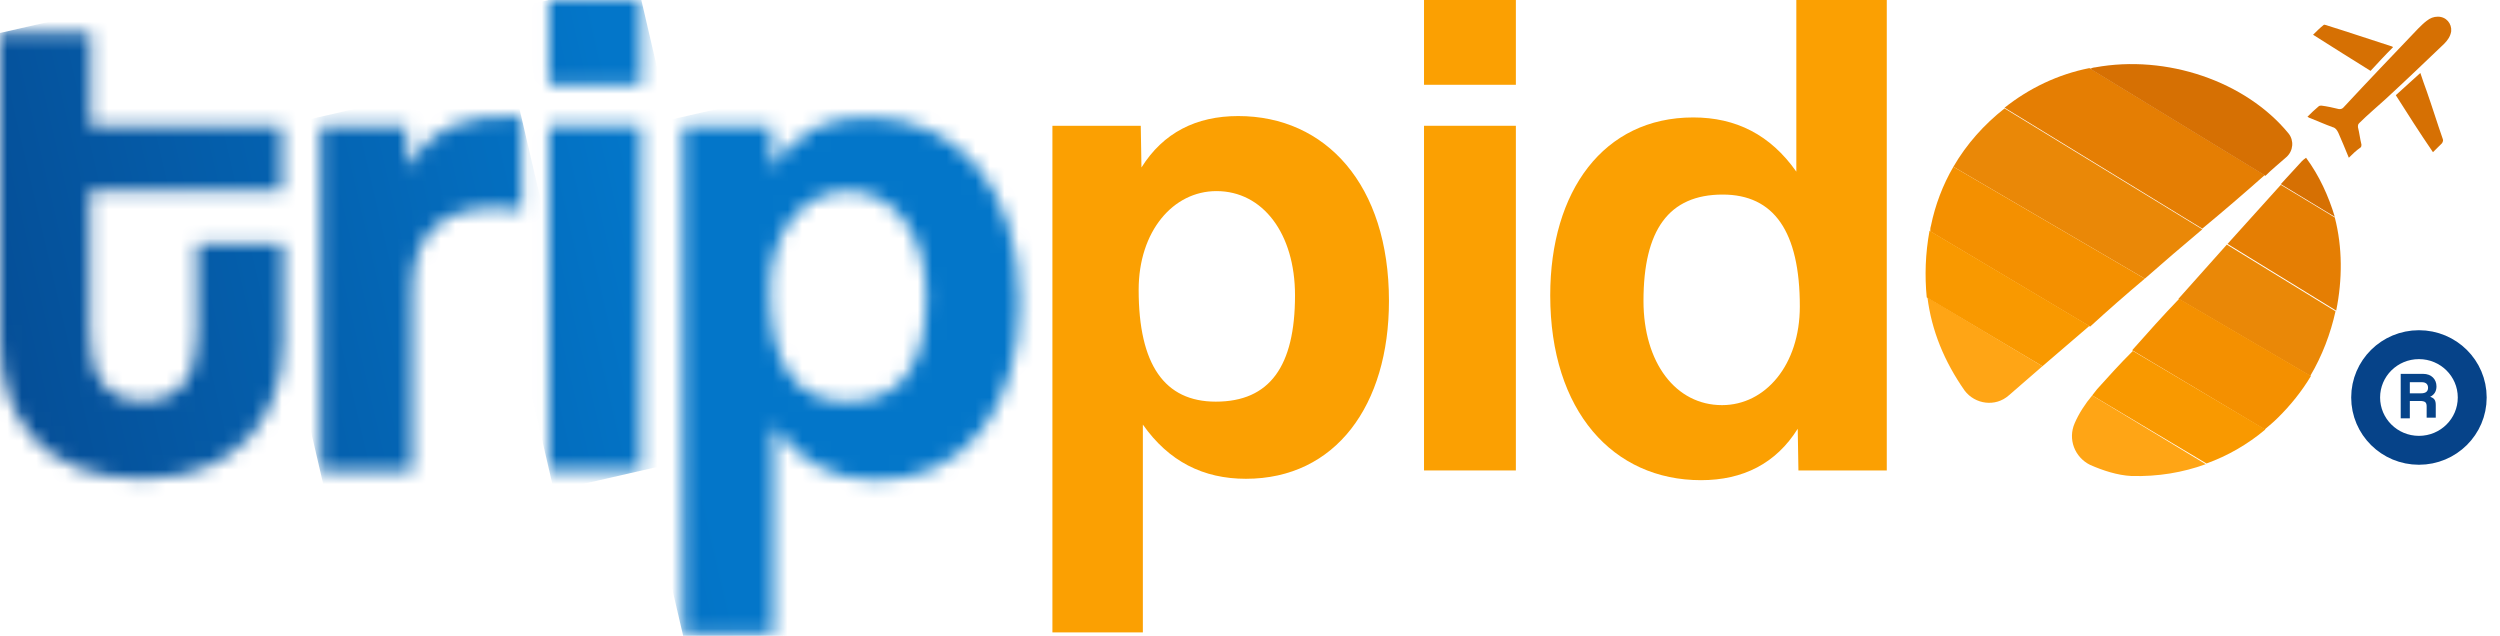 <svg width="173" height="44" viewBox="0 0 173 44" fill="none" xmlns="http://www.w3.org/2000/svg">
<mask id="mask0_118_817" style="mask-type:luminance" maskUnits="userSpaceOnUse" x="0" y="2" width="20" height="32">
<path d="M0 2.26V23.563C0 28.708 2.766 33.132 9.849 33.132C16.642 33.132 19.602 28.612 19.602 23.611V16.879H13.634V23.082C13.634 26.015 12.469 27.746 9.898 27.746C7.326 27.746 6.21 26.015 6.21 22.986V13.176H19.505V8.704H6.259V2.26H0Z" fill="white"/>
</mask>
<g mask="url(#mask0_118_817)">
<path d="M-6.841 3.847L18.583 -1.972L26.394 31.641L1.019 37.46L-6.841 3.847Z" fill="url(#paint0_linear_118_817)"/>
</g>
<mask id="mask1_118_817" style="mask-type:luminance" maskUnits="userSpaceOnUse" x="22" y="8" width="15" height="25">
<path d="M35.273 8.079C32.702 8.079 30.227 8.367 28.141 11.589V8.752H22.173V32.603H28.529V20.149C28.529 16.302 30.422 14.378 34.352 14.378C34.934 14.378 35.516 14.426 36.098 14.522V8.079H35.273Z" fill="white"/>
</mask>
<g mask="url(#mask1_118_817)">
<path d="M16.739 9.329L35.37 5.049L41.484 31.305L22.852 35.585L16.739 9.329Z" fill="url(#paint1_linear_118_817)"/>
</g>
<mask id="mask2_118_817" style="mask-type:luminance" maskUnits="userSpaceOnUse" x="37" y="0" width="8" height="33">
<path d="M37.99 32.555H44.346V8.704H37.99V32.555ZM37.99 5.867H44.346V0H37.99V5.867Z" fill="white"/>
</mask>
<g mask="url(#mask2_118_817)">
<path d="M30.81 1.635L44.055 -1.395L51.576 30.92L38.33 33.95L30.81 1.635Z" fill="url(#paint2_linear_118_817)"/>
</g>
<mask id="mask3_118_817" style="mask-type:luminance" maskUnits="userSpaceOnUse" x="47" y="8" width="24" height="36">
<path d="M53.274 20.052C53.274 16.013 55.603 13.224 58.66 13.224C61.813 13.224 64.094 16.157 64.094 20.437C64.094 25.342 62.347 27.794 58.611 27.794C55.069 27.794 53.274 25.246 53.274 20.052ZM53.419 11.637L53.371 8.752H47.258V43.856H53.517V29.478C55.312 31.978 57.689 33.228 60.649 33.228C66.859 33.228 70.547 28.131 70.547 20.918C70.547 12.887 66.18 8.127 60.115 8.127C57.156 8.079 54.924 9.185 53.419 11.637Z" fill="white"/>
</mask>
<g mask="url(#mask3_118_817)">
<path d="M39.3 9.906L69.334 3.03L78.407 42.029L48.422 48.905L39.3 9.906Z" fill="url(#paint3_linear_118_817)"/>
</g>
<path d="M72.827 43.856V8.704H78.941L78.989 11.589C80.493 9.185 82.773 8.031 85.685 8.031C91.749 8.031 96.116 12.791 96.116 20.822C96.116 28.035 92.429 33.132 86.218 33.132C83.259 33.132 80.881 31.93 79.086 29.381V43.76H72.827V43.856ZM89.615 20.437C89.615 16.157 87.383 13.224 84.18 13.224C81.172 13.224 78.795 16.013 78.795 20.052C78.795 25.246 80.59 27.794 84.132 27.794C87.868 27.794 89.615 25.342 89.615 20.437Z" fill="#FBA002"/>
<path d="M98.542 0H104.898V5.867H98.542V0ZM98.542 8.704H104.898V32.555H98.542V8.704Z" fill="#FBA002"/>
<path d="M124.451 32.555L124.403 29.67C122.899 32.074 120.618 33.228 117.707 33.228C111.642 33.228 107.276 28.468 107.276 20.437C107.276 13.224 110.963 8.127 117.173 8.127C120.133 8.127 122.511 9.329 124.306 11.878V0H130.565V32.555H124.451ZM124.548 21.207C124.548 16.013 122.753 13.464 119.211 13.464C115.475 13.464 113.729 15.917 113.729 20.822C113.729 25.102 115.961 28.035 119.163 28.035C122.171 28.035 124.548 25.246 124.548 21.207Z" fill="#FBA002"/>
<path d="M171.078 27.506C171.078 29.526 169.428 31.161 167.391 31.161C165.353 31.161 163.703 29.526 163.703 27.506C163.703 25.486 165.353 23.851 167.391 23.851C169.428 23.851 171.078 25.486 171.078 27.506Z" stroke="#064389" stroke-width="2" stroke-miterlimit="10"/>
<path d="M167.924 28.901V28.131C167.924 27.843 167.827 27.747 167.439 27.747H166.76V28.949H166.129V25.871H167.682C168.264 25.871 168.604 26.256 168.604 26.737C168.604 27.073 168.458 27.314 168.167 27.458C168.458 27.554 168.555 27.698 168.555 28.035V28.901H167.924ZM166.76 26.4V27.218H167.536C167.876 27.218 168.021 27.073 168.021 26.833C168.021 26.592 167.876 26.448 167.585 26.448H166.76V26.4Z" fill="#064389"/>
<path d="M162.539 10.916C162.296 10.291 162.054 9.762 161.811 9.185C161.714 8.992 161.617 8.848 161.423 8.8C160.889 8.608 160.355 8.367 159.87 8.175C159.822 8.175 159.773 8.127 159.676 8.079C159.919 7.838 160.161 7.598 160.452 7.357C160.501 7.309 160.598 7.309 160.647 7.309C161.035 7.357 161.471 7.454 161.86 7.55C161.957 7.55 162.054 7.55 162.151 7.454C163.849 5.626 165.595 3.799 167.342 1.972C167.536 1.779 167.73 1.587 167.924 1.443C168.167 1.25 168.41 1.154 168.701 1.154C169.283 1.154 169.671 1.635 169.623 2.164C169.574 2.501 169.38 2.789 169.137 3.029C167.779 4.328 166.42 5.626 165.062 6.876C164.48 7.405 163.849 7.934 163.267 8.511C163.17 8.608 163.17 8.656 163.17 8.8C163.267 9.185 163.315 9.617 163.412 10.002C163.412 10.05 163.412 10.146 163.364 10.194C163.024 10.435 162.781 10.675 162.539 10.916Z" fill="#D67003"/>
<path d="M164.043 4.905C162.733 4.087 161.423 3.27 160.064 2.404C160.307 2.164 160.55 1.923 160.792 1.731C160.841 1.683 160.889 1.731 160.938 1.731C162.49 2.212 164.043 2.741 165.547 3.222C165.547 3.222 165.547 3.222 165.595 3.27C165.062 3.799 164.577 4.328 164.043 4.905Z" fill="#D67003"/>
<path d="M165.79 6.588C166.372 6.059 166.906 5.578 167.488 5.049C167.633 5.482 167.779 5.915 167.924 6.299C168.313 7.405 168.652 8.511 169.04 9.617C169.089 9.714 169.04 9.81 168.992 9.906C168.798 10.098 168.604 10.291 168.361 10.531C167.439 9.185 166.614 7.886 165.79 6.588Z" fill="#D67003"/>
<path d="M152.398 15.869L138.716 7.502C137.309 8.608 136.096 9.954 135.174 11.541L148.42 19.283C149.73 18.129 151.088 16.975 152.398 15.869Z" fill="#EA8807"/>
<path d="M156.717 12.118L144.587 4.712C142.403 5.145 140.414 6.107 138.716 7.453L152.398 15.821C153.854 14.618 155.309 13.368 156.717 12.118Z" fill="#E57E03"/>
<path d="M135.95 27.025C136.678 27.987 138.085 28.179 139.007 27.362C139.783 26.689 140.56 26.015 141.336 25.342L133.379 20.581C133.67 22.89 134.543 25.006 135.95 27.025Z" fill="#FFA515"/>
<path d="M158.221 10.868C158.706 10.435 158.754 9.714 158.366 9.233C155.407 5.626 149.924 3.751 144.975 4.664C144.878 4.664 144.732 4.713 144.635 4.761L156.765 12.166C157.202 11.733 157.735 11.3 158.221 10.868Z" fill="#D67003"/>
<path d="M148.42 19.283L135.174 11.541C134.446 12.791 133.913 14.186 133.621 15.628C133.573 15.773 133.573 15.869 133.573 16.013L144.635 22.601C145.897 21.447 147.158 20.341 148.42 19.283Z" fill="#F49000"/>
<path d="M133.524 15.965C133.233 17.552 133.185 19.091 133.33 20.581L141.336 25.342C142.403 24.428 143.519 23.467 144.587 22.553L133.524 15.965Z" fill="#F99900"/>
<path d="M143.568 29.285C143.083 30.391 143.568 31.642 144.635 32.17C145.509 32.555 146.528 32.892 147.498 32.94C149.342 32.988 151.04 32.699 152.641 32.122L144.781 27.362C144.296 27.939 143.859 28.612 143.568 29.285Z" fill="#FFA515"/>
<path d="M159.579 10.916C159.434 11.012 159.337 11.108 159.288 11.156C158.803 11.685 158.318 12.214 157.832 12.743L161.568 15.003C161.132 13.561 160.501 12.166 159.579 10.916Z" fill="#D67003"/>
<path d="M154.096 16.927C152.981 18.177 151.865 19.427 150.749 20.678L159.87 26.015C160.695 24.621 161.277 23.082 161.617 21.543L154.096 16.927Z" fill="#EA8807"/>
<path d="M147.546 24.236L156.717 29.718C157.008 29.477 157.347 29.189 157.638 28.9C158.512 28.035 159.288 27.073 159.919 26.015L150.797 20.677C149.681 21.832 148.614 23.034 147.546 24.236Z" fill="#F49000"/>
<path d="M145.12 26.929C145.023 27.073 144.878 27.217 144.781 27.362L152.689 32.074C154.145 31.545 155.504 30.776 156.765 29.718L147.595 24.284C146.722 25.15 145.897 26.063 145.12 26.929Z" fill="#F99900"/>
<path d="M161.665 21.495C162.102 19.331 162.102 17.119 161.568 15.051L157.832 12.791C156.619 14.138 155.358 15.532 154.145 16.879L161.665 21.495Z" fill="#E57E03"/>
<defs>
<linearGradient id="paint0_linear_118_817" x1="-13.683" y1="23.209" x2="43.376" y2="9.904" gradientUnits="userSpaceOnUse">
<stop stop-color="#064389"/>
<stop offset="1" stop-color="#0376C9"/>
</linearGradient>
<linearGradient id="paint1_linear_118_817" x1="-12.135" y1="29.856" x2="44.924" y2="16.552" gradientUnits="userSpaceOnUse">
<stop stop-color="#064389"/>
<stop offset="1" stop-color="#0376C9"/>
</linearGradient>
<linearGradient id="paint2_linear_118_817" x1="-12.417" y1="28.639" x2="44.642" y2="15.335" gradientUnits="userSpaceOnUse">
<stop stop-color="#064389"/>
<stop offset="1" stop-color="#0376C9"/>
</linearGradient>
<linearGradient id="paint3_linear_118_817" x1="-9.374" y1="41.723" x2="47.685" y2="28.419" gradientUnits="userSpaceOnUse">
<stop stop-color="#064389"/>
<stop offset="1" stop-color="#0376C9"/>
</linearGradient>
</defs>
</svg>

